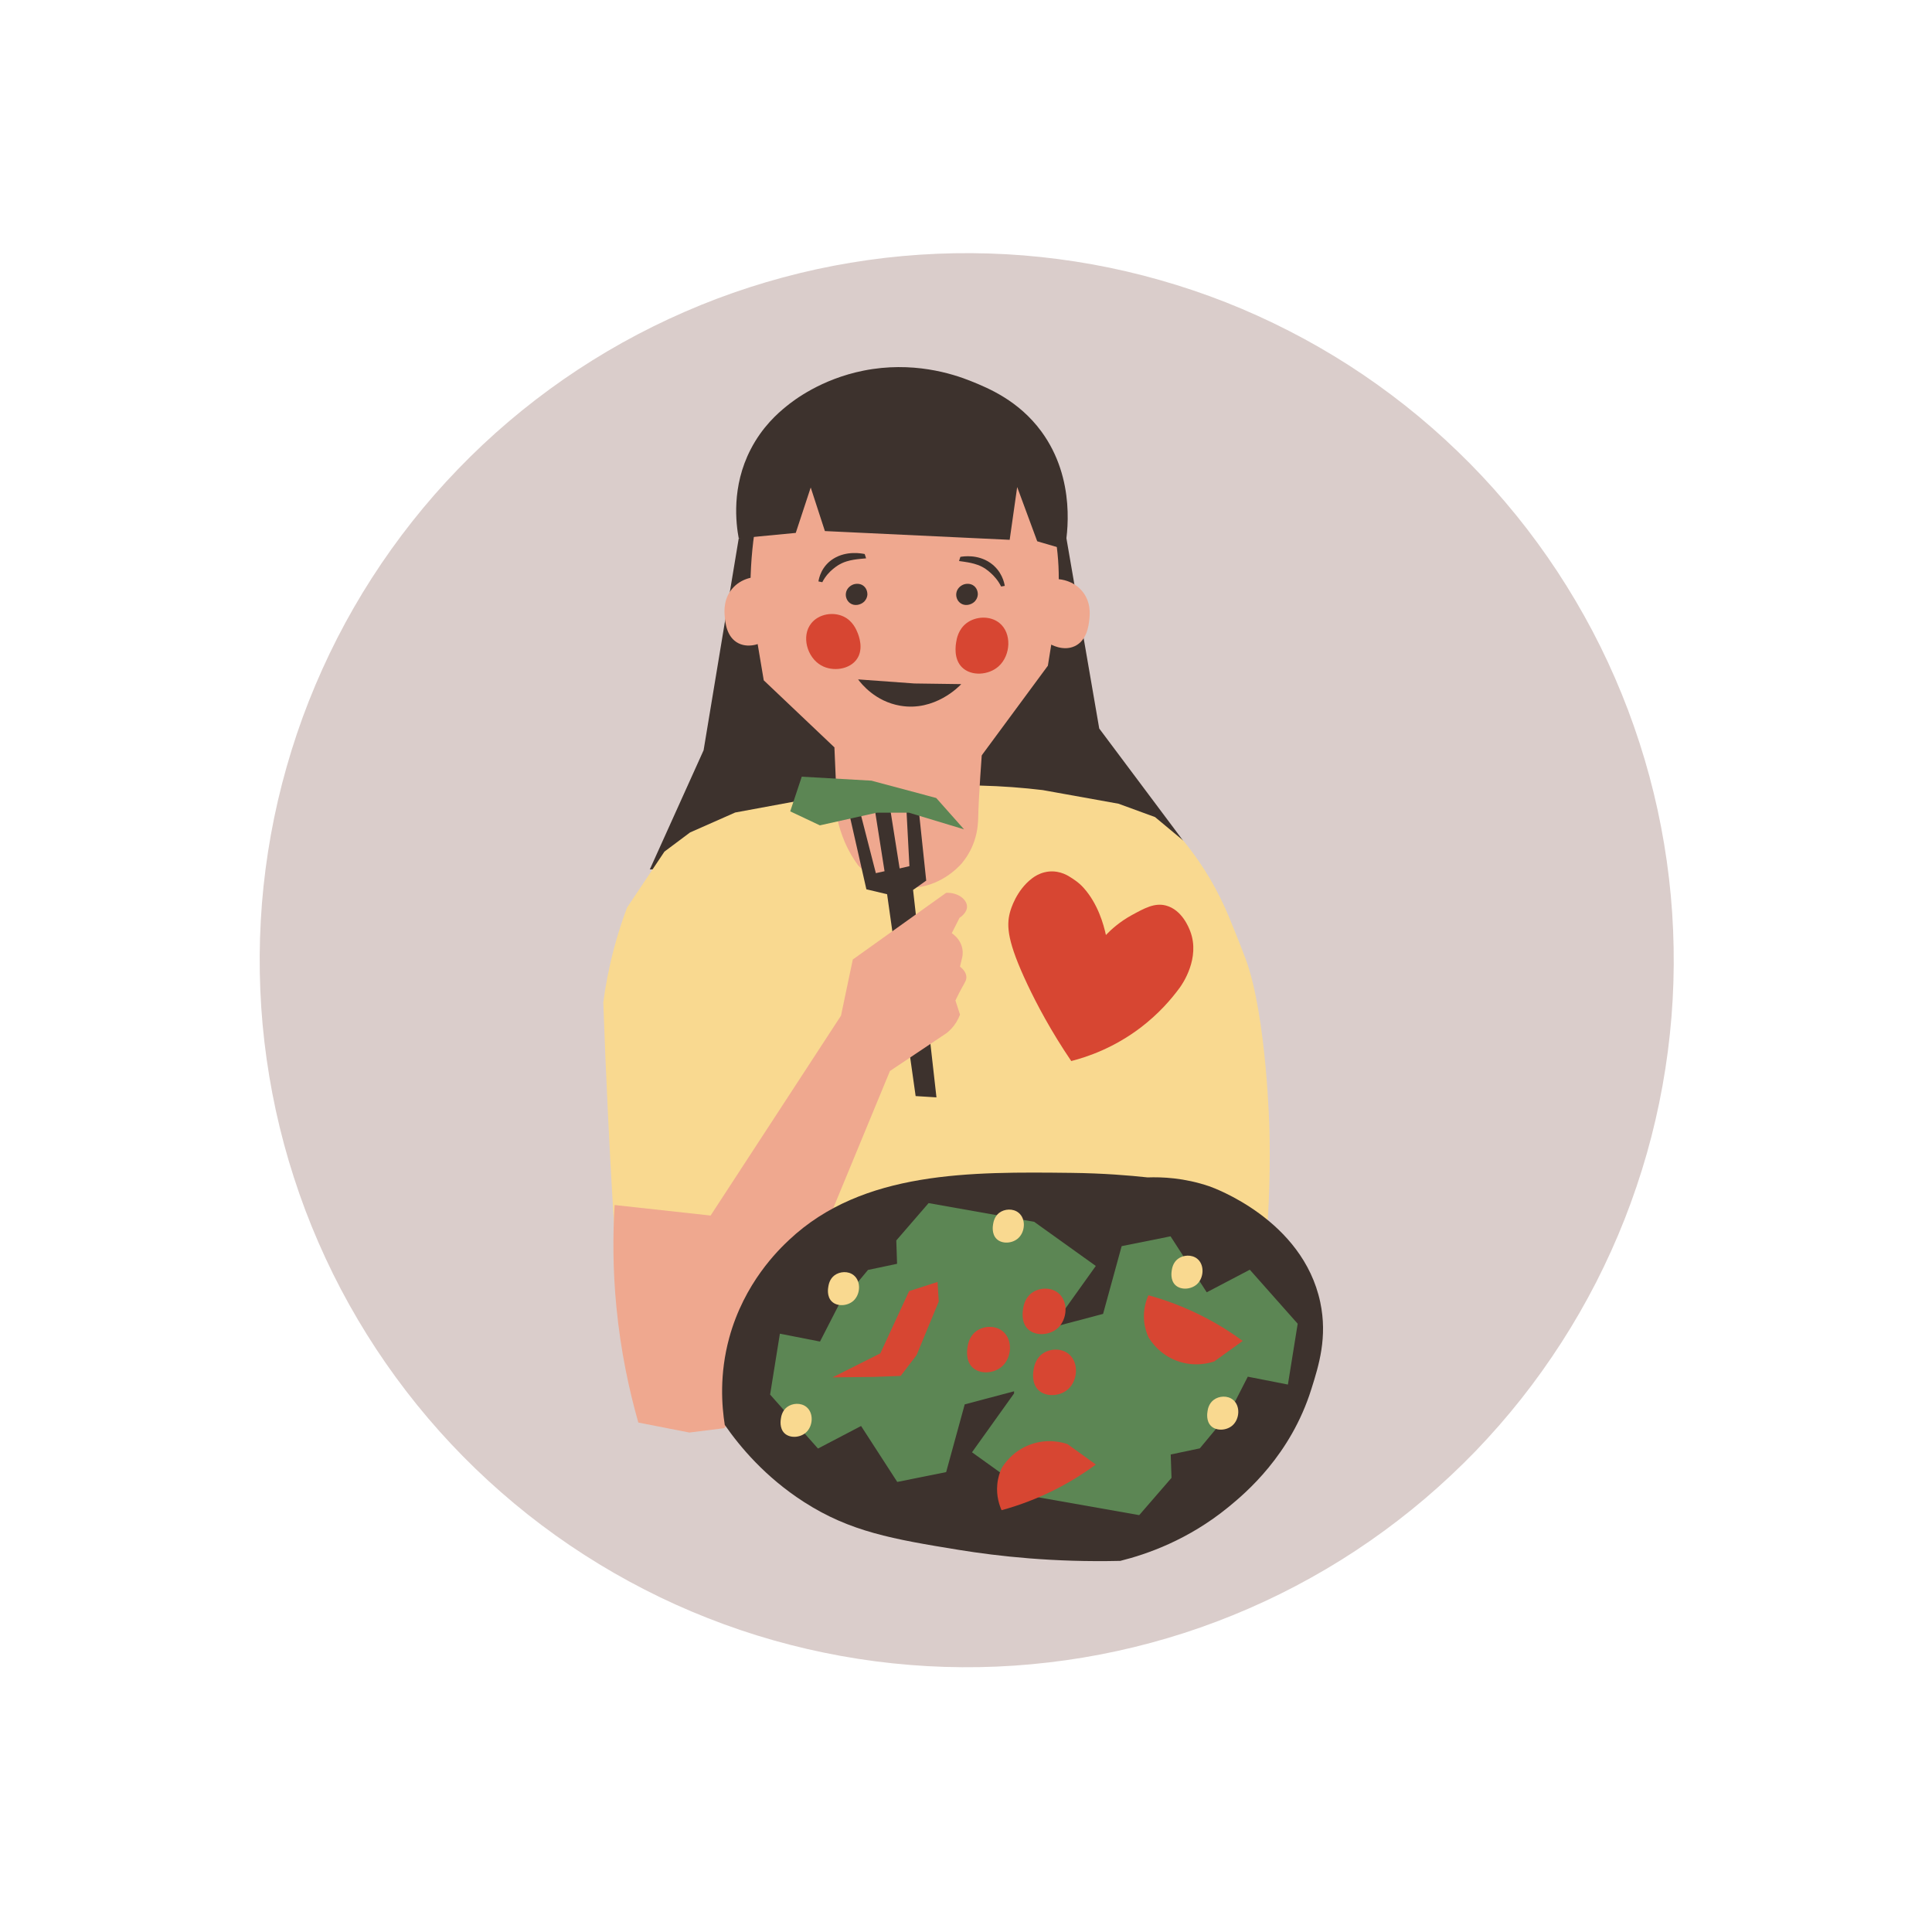 <svg xmlns="http://www.w3.org/2000/svg" xmlns:xlink="http://www.w3.org/1999/xlink" width="220" zoomAndPan="magnify" viewBox="0 0 165 165" height="220" preserveAspectRatio="xMidYMid meet" version="1.0"><defs><clipPath id="33b50eecf7"><path d="M 22 21 L 143 21 L 143 143 L 22 143 Z M 22 21 " clip-rule="nonzero"/></clipPath><clipPath id="21d45a61a1"><path d="M -2.559 75.145 L 89.422 -3.117 L 167.68 88.863 L 75.699 167.125 Z M -2.559 75.145 " clip-rule="nonzero"/></clipPath><clipPath id="e3207f8bef"><path d="M -2.559 75.145 L 89.422 -3.117 L 167.68 88.863 L 75.699 167.125 Z M -2.559 75.145 " clip-rule="nonzero"/></clipPath><clipPath id="547897431d"><path d="M -2.559 75.145 L 89.422 -3.117 L 167.68 88.863 L 75.699 167.125 Z M -2.559 75.145 " clip-rule="nonzero"/></clipPath><clipPath id="5bc957481c"><path d="M 128.551 42.875 C 129.832 44.379 131.035 45.945 132.164 47.57 C 133.293 49.195 134.336 50.871 135.301 52.598 C 136.266 54.324 137.141 56.094 137.93 57.91 C 138.719 59.723 139.418 61.57 140.023 63.453 C 140.633 65.332 141.145 67.242 141.566 69.172 C 141.984 71.105 142.312 73.055 142.539 75.02 C 142.77 76.984 142.898 78.953 142.934 80.93 C 142.969 82.91 142.91 84.883 142.75 86.855 C 142.59 88.824 142.336 90.785 141.984 92.73 C 141.633 94.676 141.188 96.602 140.648 98.504 C 140.105 100.406 139.473 102.277 138.75 104.117 C 138.027 105.957 137.211 107.758 136.312 109.52 C 135.41 111.277 134.426 112.992 133.355 114.652 C 132.285 116.316 131.137 117.926 129.91 119.477 C 128.684 121.027 127.383 122.512 126.012 123.938 C 124.637 125.359 123.195 126.711 121.691 127.992 C 120.184 129.273 118.617 130.48 116.996 131.605 C 115.371 132.734 113.695 133.781 111.965 134.742 C 110.238 135.707 108.469 136.582 106.656 137.371 C 104.844 138.16 102.996 138.859 101.113 139.469 C 99.23 140.074 97.324 140.59 95.391 141.008 C 93.457 141.43 91.508 141.754 89.547 141.98 C 87.582 142.211 85.609 142.344 83.633 142.379 C 81.656 142.414 79.68 142.352 77.711 142.191 C 75.738 142.035 73.781 141.777 71.832 141.426 C 69.887 141.074 67.965 140.629 66.062 140.09 C 64.16 139.551 62.285 138.918 60.445 138.191 C 58.605 137.469 56.805 136.656 55.047 135.754 C 53.285 134.852 51.574 133.867 49.91 132.797 C 48.246 131.73 46.641 130.582 45.09 129.355 C 43.539 128.125 42.051 126.824 40.629 125.453 C 39.203 124.078 37.852 122.641 36.57 121.133 C 35.289 119.629 34.086 118.062 32.957 116.438 C 31.828 114.812 30.785 113.137 29.82 111.41 C 28.855 109.684 27.98 107.91 27.191 106.098 C 26.402 104.285 25.703 102.438 25.098 100.555 C 24.488 98.672 23.977 96.766 23.555 94.832 C 23.137 92.902 22.812 90.953 22.582 88.988 C 22.352 87.023 22.223 85.055 22.188 83.074 C 22.152 81.098 22.215 79.125 22.371 77.152 C 22.531 75.18 22.785 73.223 23.137 71.277 C 23.488 69.332 23.934 67.406 24.477 65.504 C 25.016 63.602 25.648 61.73 26.371 59.891 C 27.098 58.051 27.91 56.25 28.809 54.488 C 29.711 52.727 30.695 51.016 31.766 49.352 C 32.836 47.688 33.984 46.082 35.211 44.531 C 36.438 42.98 37.738 41.492 39.113 40.07 C 40.484 38.648 41.926 37.293 43.43 36.012 C 44.938 34.73 46.504 33.527 48.125 32.398 C 49.75 31.273 51.426 30.227 53.156 29.262 C 54.883 28.301 56.652 27.426 58.465 26.637 C 60.277 25.844 62.125 25.148 64.008 24.539 C 65.891 23.934 67.797 23.418 69.73 22.996 C 71.664 22.578 73.613 22.254 75.574 22.023 C 77.539 21.797 79.512 21.664 81.488 21.629 C 83.465 21.594 85.441 21.656 87.41 21.812 C 89.383 21.973 91.34 22.227 93.289 22.578 C 95.234 22.93 97.156 23.375 99.059 23.918 C 100.965 24.457 102.836 25.09 104.676 25.812 C 106.516 26.539 108.316 27.352 110.074 28.254 C 111.836 29.152 113.547 30.141 115.211 31.207 C 116.875 32.277 118.48 33.426 120.031 34.652 C 121.582 35.879 123.07 37.18 124.492 38.555 C 125.918 39.926 127.27 41.367 128.551 42.875 Z M 128.551 42.875 " clip-rule="nonzero"/></clipPath><clipPath id="dbe4753053"><path d="M 51.52 67 L 109 67 L 109 108 L 51.52 108 Z M 51.52 67 " clip-rule="nonzero"/></clipPath><clipPath id="5de45b9ea0"><path d="M 61 100 L 113 100 L 113 133.555 L 61 133.555 Z M 61 100 " clip-rule="nonzero"/></clipPath></defs><g clip-path="url(#33b50eecf7)"><g clip-path="url(#21d45a61a1)"><g clip-path="url(#e3207f8bef)"><g clip-path="url(#547897431d)"><g clip-path="url(#5bc957481c)"><path fill="#dacdcb" d="M 92.234 -38.035 L -37.48 72.328 L 72.887 202.043 L 202.602 91.676 Z M 92.234 -38.035 " fill-opacity="1" fill-rule="nonzero"/></g></g></g></g></g><path fill="#3d322d" d="M 101.043 71.793 C 85.859 72.613 70.68 73.434 55.496 74.254 C 57.027 70.859 58.562 67.465 60.09 64.074 C 61.09 58.043 62.094 52.012 63.09 45.98 C 66.523 44.82 71.906 43.465 78.555 43.684 C 83.758 43.855 88.039 44.934 91.074 45.957 C 92.008 51.379 92.941 56.797 93.879 62.219 C 96.266 65.41 98.652 68.602 101.043 71.793 Z M 101.043 71.793 " fill-opacity="1" fill-rule="nonzero"/><g clip-path="url(#dbe4753053)"><path fill="#f9d990" d="M 58.934 71.094 C 58.207 71.637 57.48 72.188 56.746 72.73 C 55.68 74.324 54.617 75.922 53.551 77.516 C 53.148 78.586 52.758 79.777 52.414 81.082 C 51.984 82.723 51.699 84.254 51.523 85.617 C 51.637 88.812 51.77 92.039 51.93 95.301 C 52.133 99.547 52.379 103.734 52.648 107.859 C 71.121 107.605 89.594 107.355 108.062 107.102 C 108.445 102.805 108.477 99.188 108.414 96.496 C 108.414 96.496 108.199 86.887 106.402 81.949 C 106.297 81.656 105.672 80.035 104.957 78.305 C 104.844 78.039 104.719 77.746 104.574 77.426 C 104.062 76.312 103.574 75.449 103.266 74.93 C 102.758 74.078 102.031 72.98 101.047 71.781 C 100.25 71.113 99.445 70.445 98.645 69.781 C 97.605 69.402 96.566 69.02 95.527 68.641 C 93.371 68.254 91.211 67.863 89.055 67.477 C 87.395 67.277 85.598 67.137 83.676 67.09 C 80.074 67.008 76.84 67.285 74.059 67.703 C 73.188 67.73 72.316 67.758 71.441 67.793 C 68.559 68.324 65.672 68.855 62.789 69.391 C 61.5 69.961 60.215 70.527 58.934 71.094 Z M 58.934 71.094 " fill-opacity="1" fill-rule="nonzero"/></g><path fill="#efa88f" d="M 70.656 34.352 C 71.883 33.832 74.066 33.379 76.078 33.227 C 78.414 33.051 80.773 32.863 83.027 33.844 C 87.777 35.906 89.23 41.902 89.824 44.359 C 90.625 47.66 90.465 50.484 90.238 52.219 C 89.992 53.766 89.742 55.312 89.492 56.855 C 87.609 59.402 85.727 61.953 83.848 64.504 C 79.652 64.281 75.457 64.055 71.266 63.832 C 69.25 61.922 67.238 60.012 65.227 58.102 C 64.852 55.871 64.477 53.641 64.102 51.406 C 63.883 43.18 66.34 36.184 70.656 34.352 Z M 70.656 34.352 " fill-opacity="1" fill-rule="nonzero"/><path fill="#efa88f" d="M 83.543 69.797 C 83.535 70.117 83.527 70.906 83.203 71.852 C 82.898 72.734 82.445 73.363 82.133 73.742 C 81.828 74.082 80.273 75.762 77.777 75.824 C 75.23 75.891 73.59 74.223 73.285 73.902 C 72.926 73.418 72.512 72.758 72.148 71.914 C 71.844 71.211 71.656 70.559 71.531 70.023 C 71.441 67.961 71.352 65.895 71.262 63.836 C 75.547 62.84 79.828 61.844 84.113 60.844 C 83.789 65.121 83.574 68.219 83.543 69.797 Z M 83.543 69.797 " fill-opacity="1" fill-rule="nonzero"/><path fill="#efa88f" d="M 64.957 49.262 C 65.055 51.102 65.156 52.941 65.254 54.781 C 65.133 54.852 64.059 55.426 63.074 54.941 C 62.043 54.43 61.938 53.148 61.895 52.633 C 61.859 52.238 61.762 51.062 62.652 50.145 C 63.547 49.219 64.762 49.254 64.957 49.262 Z M 64.957 49.262 " fill-opacity="1" fill-rule="nonzero"/><path fill="#efa88f" d="M 90.086 49.449 C 89.922 51.289 89.762 53.121 89.602 54.957 C 89.723 55.031 90.777 55.648 91.773 55.191 C 92.824 54.711 92.973 53.441 93.031 52.926 C 93.078 52.527 93.211 51.359 92.355 50.41 C 91.496 49.453 90.285 49.445 90.086 49.449 Z M 90.086 49.449 " fill-opacity="1" fill-rule="nonzero"/><path fill="#3d322d" d="M 69.898 49.656 C 69.938 49.406 70.133 48.363 71.184 47.711 C 72.312 47.012 73.59 47.266 73.848 47.316 C 73.887 47.441 73.93 47.562 73.969 47.684 C 73.855 47.691 73.695 47.703 73.504 47.727 C 73.078 47.773 72.723 47.816 72.301 47.945 C 71.715 48.129 71.375 48.402 71.129 48.605 C 70.855 48.832 70.5 49.188 70.227 49.723 C 70.121 49.699 70.008 49.68 69.898 49.656 Z M 69.898 49.656 " fill-opacity="1" fill-rule="nonzero"/><path fill="#3d322d" d="M 85.812 50.035 C 85.77 49.789 85.574 48.758 84.562 48.062 C 83.484 47.324 82.266 47.516 82.02 47.559 C 81.984 47.676 81.941 47.793 81.906 47.914 C 82.012 47.926 82.168 47.945 82.352 47.977 C 82.762 48.039 83.102 48.102 83.504 48.246 C 84.062 48.449 84.391 48.742 84.629 48.953 C 84.887 49.184 85.23 49.551 85.5 50.09 C 85.602 50.07 85.707 50.051 85.812 50.035 Z M 85.812 50.035 " fill-opacity="1" fill-rule="nonzero"/><path fill="#d74632" d="M 72.055 52.66 C 71.16 52.23 69.938 52.426 69.293 53.223 C 68.41 54.309 68.922 56.141 70.125 56.824 C 71.121 57.395 72.59 57.18 73.199 56.262 C 73.777 55.398 73.34 54.289 73.246 54.055 C 73.141 53.793 72.844 53.039 72.055 52.66 Z M 72.055 52.66 " fill-opacity="1" fill-rule="nonzero"/><path fill="#d74632" d="M 82.531 53.23 C 83.316 52.625 84.555 52.562 85.352 53.203 C 86.441 54.082 86.32 55.98 85.285 56.906 C 84.434 57.672 82.953 57.77 82.164 56.996 C 81.422 56.27 81.621 55.098 81.66 54.848 C 81.703 54.562 81.84 53.766 82.531 53.23 Z M 82.531 53.23 " fill-opacity="1" fill-rule="nonzero"/><path fill="#3d322d" d="M 73.285 58.023 C 73.559 58.395 74.754 59.906 76.879 60.27 C 79.836 60.785 81.934 58.605 82.094 58.426 C 80.762 58.41 79.426 58.391 78.094 58.371 C 76.488 58.258 74.883 58.141 73.285 58.023 Z M 73.285 58.023 " fill-opacity="1" fill-rule="nonzero"/><path fill="#3d322d" d="M 74.078 50.785 C 74.055 51.129 73.844 51.34 73.793 51.391 C 73.5 51.668 72.969 51.793 72.586 51.504 C 72.328 51.312 72.199 50.98 72.242 50.668 C 72.297 50.262 72.613 49.996 72.926 49.898 C 73.004 49.879 73.414 49.766 73.758 50.043 C 74.094 50.316 74.078 50.742 74.078 50.785 Z M 74.078 50.785 " fill-opacity="1" fill-rule="nonzero"/><path fill="#3d322d" d="M 83.508 50.785 C 83.484 51.129 83.273 51.34 83.223 51.391 C 82.93 51.668 82.398 51.793 82.016 51.504 C 81.758 51.312 81.629 50.98 81.672 50.668 C 81.727 50.262 82.043 49.996 82.355 49.898 C 82.43 49.879 82.844 49.766 83.188 50.043 C 83.527 50.316 83.512 50.742 83.508 50.785 Z M 83.508 50.785 " fill-opacity="1" fill-rule="nonzero"/><path fill="#3d322d" d="M 63.09 45.977 C 64.715 45.82 66.336 45.664 67.961 45.512 C 68.387 44.219 68.812 42.926 69.238 41.633 C 69.641 42.875 70.043 44.117 70.449 45.355 C 75.707 45.605 80.969 45.855 86.23 46.102 C 86.445 44.598 86.656 43.098 86.871 41.594 C 87.441 43.137 88.012 44.684 88.582 46.227 C 89.363 46.453 90.145 46.688 90.926 46.914 C 91.137 45.828 91.957 40.961 88.93 36.84 C 86.992 34.211 84.434 33.16 82.949 32.559 C 81.316 31.898 77.906 30.824 73.754 31.652 C 70.113 32.379 67.777 34.195 67.16 34.699 C 66.43 35.289 65.109 36.441 64.113 38.371 C 62.457 41.566 62.855 44.715 63.09 45.977 Z M 63.09 45.977 " fill-opacity="1" fill-rule="nonzero"/><path fill="#3d322d" d="M 75.762 76.371 C 76.574 82.113 77.387 87.863 78.199 93.609 C 78.793 93.645 79.387 93.684 79.977 93.719 C 79.312 87.816 78.648 81.906 77.98 76.004 C 78.355 75.738 78.727 75.473 79.102 75.207 C 78.875 73.035 78.648 70.863 78.414 68.691 C 78.074 68.707 77.734 68.723 77.391 68.734 C 77.484 70.484 77.574 72.23 77.668 73.973 C 77.391 74.039 77.113 74.102 76.832 74.168 C 76.539 72.328 76.25 70.488 75.957 68.645 C 75.527 68.707 75.098 68.77 74.664 68.828 C 74.957 70.688 75.25 72.547 75.543 74.406 C 75.297 74.461 75.047 74.516 74.801 74.57 C 74.32 72.699 73.836 70.828 73.359 68.953 C 73.055 69.012 72.75 69.066 72.445 69.125 C 72.961 71.398 73.477 73.676 73.992 75.949 C 74.586 76.09 75.172 76.23 75.762 76.371 Z M 75.762 76.371 " fill-opacity="1" fill-rule="nonzero"/><path fill="#efa88f" d="M 80.805 76.25 C 81.828 76.207 82.57 76.82 82.586 77.41 C 82.605 77.953 82.02 78.336 81.949 78.383 C 81.73 78.82 81.508 79.262 81.285 79.699 C 81.449 79.809 81.844 80.102 82.066 80.625 C 82.277 81.117 82.219 81.547 82.184 81.73 C 82.117 82 82.051 82.277 81.988 82.551 C 82.195 82.719 82.523 83.031 82.531 83.445 C 82.539 83.695 82.43 83.859 82.184 84.301 C 82.039 84.559 81.832 84.945 81.598 85.441 C 81.727 85.844 81.855 86.25 81.988 86.652 C 81.918 86.844 81.816 87.062 81.676 87.297 C 81.41 87.723 81.102 88.023 80.855 88.223 C 79.238 89.305 77.621 90.387 76.004 91.469 C 72.273 100.496 68.543 109.523 64.809 118.551 C 63.82 119.691 62.836 120.832 61.848 121.973 C 60.855 122.098 59.863 122.219 58.871 122.344 C 57.422 122.059 55.965 121.777 54.516 121.492 C 53.727 118.723 53.012 115.41 52.645 111.641 C 52.328 108.398 52.336 105.461 52.492 102.914 C 55.227 103.211 57.957 103.516 60.688 103.812 C 64.402 98.121 68.113 92.43 71.824 86.742 C 72.164 85.145 72.496 83.543 72.832 81.945 C 75.488 80.047 78.145 78.148 80.805 76.25 Z M 80.805 76.25 " fill-opacity="1" fill-rule="nonzero"/><path fill="#5c8654" d="M 68.473 66.332 C 68.141 67.32 67.816 68.305 67.488 69.293 C 68.332 69.691 69.176 70.086 70.02 70.488 C 71.641 70.129 73.262 69.766 74.883 69.406 C 75.801 69.406 76.711 69.406 77.625 69.406 C 79.195 69.879 80.762 70.352 82.332 70.828 C 81.543 69.934 80.75 69.043 79.957 68.152 C 78.109 67.656 76.266 67.164 74.426 66.672 C 72.434 66.562 70.453 66.445 68.473 66.332 Z M 68.473 66.332 " fill-opacity="1" fill-rule="nonzero"/><path fill="#d74632" d="M 94.449 79.852 C 94.254 78.949 93.766 77.188 92.543 75.824 C 92.105 75.34 91.684 75.086 91.316 74.855 C 91.09 74.715 90.258 74.23 89.195 74.5 C 88.727 74.617 88.371 74.84 88.141 75.016 C 86.793 76.039 86.32 77.66 86.25 77.934 C 85.938 79.109 86.055 80.488 87.738 84.059 C 88.543 85.762 89.746 88.043 91.488 90.617 C 92.91 90.254 95.141 89.484 97.402 87.77 C 98.965 86.582 100.055 85.312 100.777 84.32 C 100.957 84.07 102.531 81.832 101.648 79.527 C 101.535 79.23 100.945 77.695 99.574 77.336 C 98.609 77.082 97.746 77.562 96.656 78.156 C 95.617 78.727 94.891 79.391 94.449 79.852 Z M 94.449 79.852 " fill-opacity="1" fill-rule="nonzero"/><g clip-path="url(#5de45b9ea0)"><path fill="#3d322d" d="M 91.5 100.168 C 82.945 100.07 73.691 99.969 67.402 105.883 C 66.473 106.754 63.559 109.562 62.277 114.262 C 61.426 117.391 61.645 120.09 61.898 121.691 C 63.184 123.543 65.34 126.145 68.676 128.285 C 72.621 130.82 76.266 131.449 81.844 132.359 C 85.285 132.918 90 133.438 95.676 133.305 C 97.949 132.738 101.473 131.52 104.91 128.711 C 106.391 127.5 110.227 124.273 111.992 118.641 C 112.633 116.613 113.387 114.199 112.754 111.211 C 111.258 104.156 103.598 101.422 103.266 101.309 C 101.125 100.582 99.227 100.512 98.012 100.555 C 96.5 100.391 94.242 100.199 91.5 100.168 Z M 91.5 100.168 " fill-opacity="1" fill-rule="nonzero"/></g><path fill="#5c8654" d="M 76.613 107.934 C 75.785 108.109 74.957 108.281 74.129 108.457 C 73.293 109.461 72.457 110.469 71.621 111.473 C 71.09 112.508 70.562 113.539 70.031 114.574 C 68.887 114.352 67.746 114.129 66.605 113.902 C 66.324 115.637 66.047 117.367 65.77 119.102 C 67.133 120.637 68.496 122.172 69.859 123.711 C 71.086 123.07 72.312 122.426 73.539 121.785 C 74.57 123.379 75.598 124.969 76.629 126.562 C 78.02 126.285 79.414 126.004 80.805 125.723 C 81.332 123.797 81.859 121.867 82.391 119.938 C 84.926 119.266 87.461 118.598 89.992 117.926 C 89.992 116.332 89.992 114.742 89.992 113.148 C 91.191 111.469 92.391 109.797 93.586 108.117 C 91.832 106.863 90.078 105.602 88.324 104.348 C 85.32 103.816 82.312 103.285 79.305 102.75 C 78.387 103.812 77.469 104.875 76.547 105.938 C 76.574 106.605 76.594 107.27 76.613 107.934 Z M 76.613 107.934 " fill-opacity="1" fill-rule="nonzero"/><path fill="#5c8654" d="M 99.984 124.219 C 100.812 124.043 101.641 123.867 102.469 123.695 C 103.305 122.688 104.141 121.684 104.977 120.676 C 105.508 119.641 106.035 118.609 106.566 117.574 C 107.711 117.801 108.852 118.023 109.992 118.246 C 110.273 116.516 110.551 114.781 110.828 113.051 C 109.465 111.516 108.102 109.977 106.738 108.438 C 105.512 109.082 104.285 109.723 103.059 110.367 C 102.027 108.773 101 107.184 99.969 105.586 C 98.578 105.867 97.184 106.148 95.793 106.426 C 95.266 108.355 94.738 110.285 94.207 112.211 C 91.672 112.883 89.137 113.551 86.605 114.223 C 86.605 115.816 86.605 117.406 86.605 119.004 C 85.406 120.68 84.207 122.355 83.012 124.031 C 84.766 125.289 86.52 126.547 88.273 127.805 C 91.277 128.336 94.285 128.863 97.293 129.398 C 98.211 128.34 99.129 127.273 100.051 126.215 C 100.023 125.547 100.004 124.883 99.984 124.219 Z M 99.984 124.219 " fill-opacity="1" fill-rule="nonzero"/><path fill="#d74632" d="M 88.086 110.445 C 88.723 109.953 89.73 109.902 90.379 110.426 C 91.262 111.141 91.168 112.68 90.328 113.434 C 89.633 114.051 88.426 114.133 87.785 113.508 C 87.184 112.918 87.344 111.965 87.379 111.758 C 87.414 111.531 87.523 110.883 88.086 110.445 Z M 88.086 110.445 " fill-opacity="1" fill-rule="nonzero"/><path fill="#d74632" d="M 83.344 113.711 C 83.98 113.219 84.984 113.168 85.633 113.691 C 86.516 114.406 86.422 115.945 85.582 116.695 C 84.887 117.316 83.684 117.398 83.043 116.773 C 82.438 116.184 82.602 115.23 82.633 115.023 C 82.672 114.797 82.777 114.148 83.344 113.711 Z M 83.344 113.711 " fill-opacity="1" fill-rule="nonzero"/><path fill="#d74632" d="M 88.98 115.652 C 89.617 115.16 90.625 115.109 91.27 115.633 C 92.152 116.348 92.059 117.887 91.223 118.641 C 90.527 119.262 89.32 119.34 88.68 118.715 C 88.078 118.129 88.238 117.172 88.273 116.965 C 88.312 116.738 88.422 116.09 88.98 115.652 Z M 88.98 115.652 " fill-opacity="1" fill-rule="nonzero"/><path fill="#f9d990" d="M 103.645 119.562 C 104.105 119.207 104.836 119.164 105.305 119.547 C 105.945 120.066 105.875 121.184 105.266 121.73 C 104.762 122.18 103.891 122.238 103.426 121.785 C 102.988 121.355 103.105 120.664 103.129 120.516 C 103.152 120.348 103.234 119.879 103.645 119.562 Z M 103.645 119.562 " fill-opacity="1" fill-rule="nonzero"/><path fill="#f9d990" d="M 100.59 107.52 C 101.051 107.164 101.781 107.125 102.25 107.504 C 102.891 108.023 102.82 109.145 102.215 109.688 C 101.707 110.137 100.836 110.195 100.371 109.742 C 99.934 109.312 100.051 108.625 100.074 108.477 C 100.102 108.309 100.18 107.836 100.59 107.52 Z M 100.59 107.52 " fill-opacity="1" fill-rule="nonzero"/><path fill="#f9d990" d="M 67.207 120.176 C 67.672 119.82 68.402 119.781 68.871 120.16 C 69.512 120.68 69.441 121.797 68.832 122.344 C 68.328 122.793 67.453 122.852 66.992 122.398 C 66.555 121.969 66.668 121.277 66.695 121.129 C 66.719 120.965 66.801 120.492 67.207 120.176 Z M 67.207 120.176 " fill-opacity="1" fill-rule="nonzero"/><path fill="#f9d990" d="M 71.254 108.93 C 71.719 108.574 72.449 108.531 72.914 108.914 C 73.555 109.434 73.488 110.551 72.879 111.098 C 72.371 111.547 71.5 111.605 71.039 111.152 C 70.598 110.723 70.715 110.031 70.742 109.883 C 70.77 109.715 70.848 109.246 71.254 108.93 Z M 71.254 108.93 " fill-opacity="1" fill-rule="nonzero"/><path fill="#f9d990" d="M 85.328 103.586 C 85.793 103.23 86.523 103.191 86.992 103.574 C 87.633 104.09 87.562 105.211 86.953 105.754 C 86.449 106.207 85.574 106.262 85.113 105.809 C 84.676 105.379 84.789 104.691 84.816 104.543 C 84.844 104.375 84.926 103.902 85.328 103.586 Z M 85.328 103.586 " fill-opacity="1" fill-rule="nonzero"/><path fill="#d74632" d="M 90.344 127.098 C 88.57 128.016 86.918 128.602 85.539 128.977 C 85.363 128.582 85.074 127.785 85.172 126.773 C 85.227 126.188 85.395 125.715 85.539 125.398 C 85.742 125.059 86.473 123.934 87.965 123.379 C 89.488 122.809 90.801 123.207 91.168 123.332 C 91.973 123.91 92.785 124.492 93.59 125.078 C 92.695 125.738 91.613 126.438 90.344 127.098 Z M 90.344 127.098 " fill-opacity="1" fill-rule="nonzero"/><path fill="#d74632" d="M 102.887 112.504 C 101.113 111.582 99.461 111 98.082 110.621 C 97.902 111.016 97.613 111.812 97.711 112.824 C 97.766 113.41 97.938 113.883 98.082 114.203 C 98.285 114.539 99.016 115.664 100.504 116.219 C 102.027 116.789 103.344 116.391 103.707 116.27 C 104.516 115.688 105.324 115.105 106.133 114.52 C 105.238 113.859 104.156 113.16 102.887 112.504 Z M 102.887 112.504 " fill-opacity="1" fill-rule="nonzero"/><path fill="#d74632" d="M 77.641 110.266 C 76.824 112.039 76 113.809 75.184 115.582 C 73.824 116.266 72.461 116.945 71.102 117.633 C 72.273 117.617 73.445 117.605 74.621 117.594 C 75.387 117.562 76.152 117.539 76.922 117.508 C 77.375 116.914 77.828 116.32 78.285 115.723 C 78.914 114.203 79.539 112.676 80.172 111.156 C 80.137 110.598 80.102 110.039 80.07 109.484 C 79.258 109.746 78.449 110.004 77.641 110.266 Z M 77.641 110.266 " fill-opacity="1" fill-rule="nonzero"/></svg>